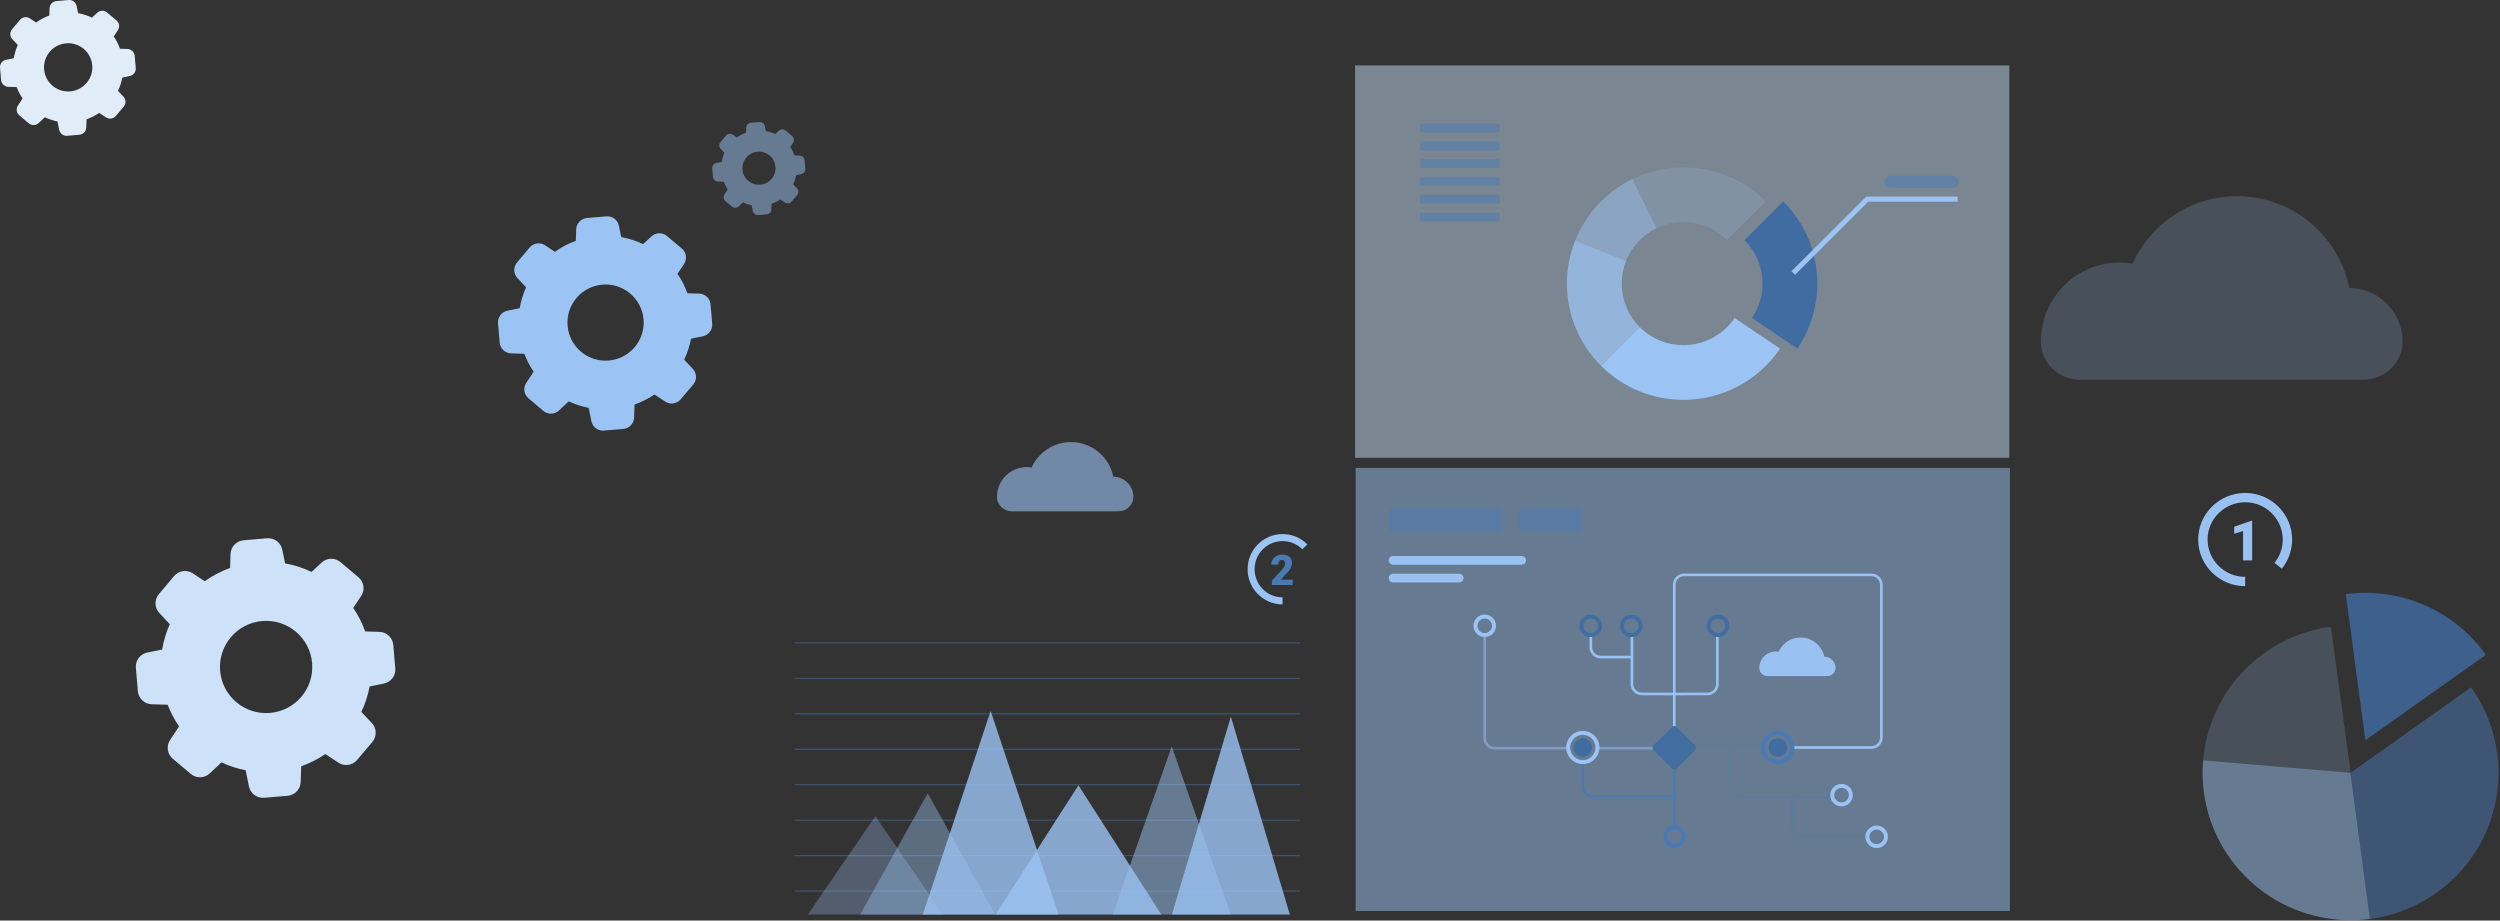 <?xml version="1.0" encoding="UTF-8" standalone="no"?>
<svg width="497px" height="183px" viewBox="0 0 497 183" version="1.1" xmlns="http://www.w3.org/2000/svg" xmlns:xlink="http://www.w3.org/1999/xlink">
    <rect x="0" y="0" width="497" height="183" fill="#333333" stroke="none"/>
    <!-- Generator: Sketch 50.2 (55047) - http://www.bohemiancoding.com/sketch -->
    <title>solicita-demo</title>
    <desc>Created with Sketch.</desc>
    <defs></defs>
    <g id="🖥-DESKTOP" stroke="none" stroke-width="1" fill="none" fill-rule="evenodd">
        <g id="Informa-Desktop-Home" transform="translate(-774, -534)">
            <g id="CONTENT" transform="translate(0, 1)">
                <g id="bloque_solicitarDemo" transform="translate(64, 468)">
                    <g id="solicita-demo" transform="translate(710, 65)">
                        <g id="nubes" transform="translate(198, 39)" fill="#9BC3F3">
                            <path d="M24.366,62.65 C25.95,62.65 27.305,61.402 27.317,59.817 C27.318,59.806 27.318,59.794 27.318,59.783 C27.318,57.573 25.532,55.78 23.326,55.77 C22.53,51.844 19.062,48.888 14.905,48.888 C11.423,48.888 8.427,50.962 7.076,53.942 C6.764,53.891 6.446,53.858 6.12,53.858 C2.851,53.858 0.2,56.511 0.2,59.783 L0.2,59.814 C0.208,61.396 1.547,62.65 3.128,62.65 L24.366,62.65 Z" id="Fill-184" fill-opacity="0.6"></path>
                            <path d="M271.802,36.491 C276,36.491 279.592,33.18 279.627,28.978 C279.627,28.948 279.627,28.918 279.627,28.888 C279.627,23.027 274.893,18.275 269.044,18.248 C266.934,7.837 257.739,0 246.714,0 C237.482,0 229.538,5.499 225.958,13.401 C225.131,13.266 224.288,13.177 223.422,13.177 C214.753,13.177 207.726,20.211 207.726,28.888 C207.726,28.916 207.726,28.944 207.726,28.971 C207.747,33.165 211.298,36.491 215.488,36.491 L271.802,36.491 Z" id="Fill-185" opacity="0.2"></path>
                        </g>
                        <g id="ruedas">
                            <path d="M121.025,71.671 C116.862,72.028 113.186,68.927 112.839,64.768 C112.482,60.609 115.587,56.936 119.749,56.59 C123.913,56.234 127.589,59.335 127.936,63.494 C128.293,67.653 125.188,71.325 121.025,71.671 M135.55,49.415 L132.596,46.923 C131.687,46.155 130.346,46.192 129.483,47.007 L127.851,48.534 C126.473,47.869 125.01,47.401 123.5,47.129 L123.041,44.881 C122.807,43.72 121.728,42.914 120.547,43.007 L116.693,43.336 C115.511,43.438 114.583,44.403 114.545,45.593 L114.471,47.879 C112.989,48.413 111.592,49.144 110.316,50.061 L108.366,48.768 C107.372,48.113 106.05,48.301 105.281,49.209 L102.786,52.178 C102.018,53.087 102.055,54.426 102.871,55.289 L104.577,57.105 C103.987,58.435 103.565,59.831 103.321,61.264 L100.883,61.761 C99.72,61.995 98.913,63.073 99.007,64.253 L99.336,68.103 C99.439,69.283 100.405,70.21 101.596,70.248 L104.231,70.332 C104.709,71.587 105.337,72.777 106.097,73.891 L104.624,76.112 C103.968,77.104 104.156,78.425 105.065,79.194 L108.019,81.685 C108.929,82.453 110.269,82.416 111.132,81.601 L113.064,79.793 C114.33,80.383 115.661,80.823 117.03,81.085 L117.565,83.727 C117.8,84.888 118.878,85.694 120.059,85.601 L123.913,85.273 C125.095,85.17 126.023,84.205 126.061,83.016 L126.145,80.43 C127.552,79.933 128.883,79.259 130.111,78.425 L132.24,79.831 C133.234,80.486 134.556,80.299 135.325,79.39 L137.82,76.44 C138.588,75.531 138.551,74.191 137.735,73.33 L136.019,71.512 C136.647,70.182 137.107,68.777 137.37,67.335 L139.714,66.856 C140.877,66.623 141.683,65.545 141.589,64.365 L141.261,60.515 C141.158,59.335 140.192,58.408 139.001,58.37 L136.647,58.295 C136.16,56.928 135.503,55.634 134.687,54.436 L135.972,52.506 C136.647,51.513 136.46,50.183 135.55,49.415" id="Fill-4" fill="#9BC3F3"></path>
                            <path d="M53.677,141.727 C48.634,142.159 44.182,138.403 43.762,133.366 C43.33,128.329 47.09,123.88 52.132,123.461 C57.175,123.03 61.628,126.785 62.048,131.823 C62.48,136.861 58.72,141.308 53.677,141.727 M71.271,114.77 L67.692,111.752 C66.591,110.821 64.967,110.866 63.922,111.854 L61.945,113.703 C60.277,112.898 58.505,112.33 56.675,112.001 L56.12,109.279 C55.835,107.872 54.529,106.896 53.098,107.009 L48.43,107.407 C46.999,107.531 45.875,108.7 45.829,110.141 L45.739,112.909 C43.944,113.556 42.252,114.441 40.707,115.552 L38.344,113.987 C37.14,113.193 35.539,113.42 34.607,114.521 L31.586,118.117 C30.655,119.217 30.7,120.84 31.689,121.884 L33.756,124.085 C33.04,125.695 32.529,127.386 32.234,129.122 L29.281,129.724 C27.872,130.007 26.895,131.312 27.009,132.742 L27.406,137.405 C27.532,138.835 28.702,139.958 30.144,140.004 L33.336,140.105 C33.915,141.626 34.676,143.066 35.596,144.416 L33.813,147.106 C33.017,148.308 33.245,149.908 34.346,150.839 L37.924,153.856 C39.026,154.787 40.65,154.741 41.695,153.755 L44.034,151.565 C45.568,152.279 47.18,152.813 48.839,153.13 L49.486,156.329 C49.771,157.736 51.076,158.713 52.507,158.599 L57.176,158.202 C58.607,158.077 59.731,156.909 59.776,155.468 L59.878,152.336 C61.583,151.735 63.195,150.918 64.683,149.908 L67.262,151.61 C68.465,152.405 70.067,152.178 70.998,151.077 L74.019,147.503 C74.95,146.402 74.905,144.78 73.917,143.736 L71.839,141.535 C72.599,139.923 73.156,138.222 73.474,136.475 L76.314,135.895 C77.722,135.613 78.699,134.308 78.585,132.878 L78.188,128.215 C78.063,126.785 76.893,125.662 75.45,125.616 L72.599,125.526 C72.009,123.87 71.214,122.303 70.225,120.851 L71.782,118.514 C72.599,117.311 72.373,115.7 71.271,114.77" id="Fill-4-Copy-3" fill="#CDE1F9"></path>
                            <path d="M13.957,18.168 C11.319,18.394 8.989,16.429 8.769,13.794 C8.543,11.159 10.511,8.831 13.149,8.612 C15.787,8.386 18.116,10.351 18.336,12.987 C18.562,15.622 16.595,17.949 13.957,18.168 M23.161,4.065 L21.289,2.486 C20.713,1.999 19.863,2.023 19.317,2.539 L18.282,3.507 C17.409,3.086 16.482,2.789 15.525,2.617 L15.235,1.192 C15.086,0.456 14.402,-0.055 13.654,0.005 L11.211,0.213 C10.463,0.278 9.875,0.889 9.851,1.643 L9.804,3.092 C8.864,3.43 7.979,3.893 7.171,4.474 L5.935,3.655 C5.305,3.24 4.467,3.359 3.98,3.935 L2.399,5.816 C1.912,6.392 1.936,7.241 2.453,7.787 L3.534,8.938 C3.16,9.781 2.892,10.665 2.738,11.574 L1.193,11.888 C0.456,12.037 -0.055,12.72 0.005,13.467 L0.213,15.907 C0.278,16.655 0.89,17.243 1.645,17.267 L3.315,17.32 C3.618,18.115 4.016,18.869 4.497,19.575 L3.564,20.982 C3.148,21.611 3.267,22.448 3.843,22.935 L5.715,24.514 C6.292,25.001 7.141,24.977 7.688,24.461 L8.912,23.315 C9.714,23.689 10.558,23.968 11.425,24.134 L11.764,25.808 C11.913,26.544 12.596,27.055 13.345,26.995 L15.787,26.788 C16.536,26.722 17.124,26.111 17.148,25.357 L17.201,23.718 C18.093,23.404 18.936,22.977 19.715,22.448 L21.064,23.339 C21.693,23.754 22.531,23.636 23.018,23.06 L24.599,21.19 C25.086,20.614 25.063,19.765 24.546,19.219 L23.458,18.068 C23.856,17.225 24.148,16.335 24.314,15.42 L25.799,15.117 C26.536,14.969 27.048,14.287 26.988,13.538 L26.78,11.099 C26.715,10.351 26.102,9.764 25.348,9.739 L23.856,9.692 C23.547,8.826 23.131,8.006 22.614,7.247 L23.428,6.024 C23.856,5.394 23.738,4.552 23.161,4.065" id="Fill-4-Copy-2" fill="#E0EDF9"></path>
                            <path d="M151.162,36.712 C149.353,36.867 147.756,35.519 147.605,33.713 C147.45,31.906 148.799,30.31 150.607,30.159 C152.416,30.005 154.014,31.352 154.164,33.159 C154.319,34.966 152.97,36.561 151.162,36.712 M157.472,27.042 L156.189,25.959 C155.794,25.626 155.211,25.642 154.836,25.996 L154.127,26.66 C153.529,26.371 152.893,26.167 152.237,26.049 L152.038,25.072 C151.936,24.568 151.467,24.218 150.954,24.258 L149.279,24.401 C148.766,24.446 148.363,24.865 148.346,25.382 L148.314,26.375 C147.67,26.607 147.063,26.924 146.509,27.323 L145.661,26.761 C145.23,26.477 144.655,26.558 144.321,26.953 L143.237,28.243 C142.904,28.637 142.92,29.219 143.274,29.594 L144.016,30.383 C143.759,30.961 143.576,31.568 143.47,32.19 L142.41,32.406 C141.905,32.508 141.555,32.976 141.596,33.489 L141.738,35.161 C141.783,35.674 142.203,36.077 142.72,36.093 L143.865,36.13 C144.073,36.675 144.346,37.192 144.676,37.676 L144.036,38.641 C143.751,39.072 143.832,39.646 144.227,39.98 L145.511,41.062 C145.906,41.396 146.489,41.38 146.863,41.026 L147.703,40.24 C148.253,40.497 148.831,40.688 149.426,40.802 L149.658,41.95 C149.76,42.454 150.229,42.804 150.742,42.764 L152.416,42.621 C152.93,42.576 153.333,42.157 153.349,41.64 L153.386,40.517 C153.997,40.301 154.576,40.008 155.109,39.646 L156.034,40.257 C156.466,40.542 157.04,40.46 157.375,40.065 L158.458,38.784 C158.792,38.389 158.776,37.807 158.422,37.432 L157.676,36.643 C157.949,36.065 158.149,35.454 158.263,34.828 L159.281,34.62 C159.786,34.518 160.137,34.05 160.096,33.537 L159.953,31.865 C159.909,31.352 159.489,30.949 158.972,30.933 L157.949,30.9 C157.737,30.306 157.452,29.744 157.097,29.223 L157.656,28.385 C157.949,27.953 157.868,27.376 157.472,27.042" id="Fill-4-Copy" fill-opacity="0.5" fill="#9BC3F3"></path>
                        </g>
                        <g id="cuadros" transform="translate(269, 13)">
                            <g id="cuadro-2" transform="translate(0.393, 0)">
                                <polygon id="Fill-2" fill-opacity="0.5" fill="#C3DBF3" points="0 78.011 130.068 78.011 130.068 0 0 0"></polygon>
                                <g id="Group-4" transform="translate(12.634, 11.576)">
                                    <path d="M75.3,44.729 L66.266,38.642 C67.634,36.622 68.358,34.258 68.358,31.806 C68.358,28.539 67.082,25.467 64.765,23.156 L72.474,15.468 C76.85,19.832 79.259,25.634 79.259,31.806 C79.259,36.436 77.89,40.904 75.3,44.729" id="Fill-51" fill="#416CA2"></path>
                                    <path d="M61.314,23.156 C58.997,20.846 55.917,19.573 52.641,19.573 C50.76,19.573 48.959,19.985 47.286,20.796 L42.517,11.018 C45.688,9.48 49.095,8.7 52.641,8.7 C58.829,8.7 64.646,11.103 69.022,15.467 L61.314,23.156 Z" id="Fill-52" fill-opacity="0.2" fill="#9BC3F3"></path>
                                    <path d="M41.245,27.271 L31.121,23.237 C33.266,17.883 37.313,13.543 42.517,11.018 L47.286,20.796 C44.527,22.135 42.381,24.435 41.245,27.271" id="Fill-53" fill-opacity="0.5" fill="#9BC3F3"></path>
                                    <path d="M36.26,48.145 C31.884,43.78 29.475,37.978 29.475,31.806 C29.475,28.848 30.029,25.966 31.121,23.237 L41.245,27.271 C40.669,28.71 40.377,30.236 40.377,31.806 C40.377,35.074 41.652,38.146 43.969,40.456 L36.26,48.145 Z" id="Fill-54" fill-opacity="0.75" fill="#9BC3F3"></path>
                                    <path d="M52.641,54.912 C46.453,54.912 40.635,52.509 36.26,48.145 L43.969,40.456 C46.285,42.766 49.365,44.039 52.641,44.039 C56.722,44.039 60.525,42.021 62.814,38.642 L71.847,44.729 C67.529,51.105 60.348,54.912 52.641,54.912" id="Fill-55" fill="#9BC3F3"></path>
                                    <polyline id="Stroke-63" stroke="#9BC3F3" points="74.466 29.695 89.185 15.014 107.151 15.014"></polyline>
                                    <path d="M106.177,12.747 L93.839,12.747 C93.185,12.747 92.649,12.213 92.649,11.56 C92.649,10.907 93.185,10.372 93.839,10.372 L106.177,10.372 C106.832,10.372 107.368,10.907 107.368,11.56 C107.368,12.213 106.832,12.747 106.177,12.747" id="Fill-64" fill="#4A7AB4" opacity="0.5"></path>
                                    <path d="M15.705,1.776 L0.716,1.776 C0.477,1.776 0.283,1.582 0.283,1.344 L0.283,0.441 C0.283,0.203 0.477,0.009 0.716,0.009 L15.705,0.009 C15.944,0.009 16.138,0.203 16.138,0.441 L16.138,1.344 C16.138,1.582 15.944,1.776 15.705,1.776" id="Fill-65" fill="#4A7AB3" opacity="0.5"></path>
                                    <path d="M15.705,5.309 L0.716,5.309 C0.477,5.309 0.283,5.115 0.283,4.877 L0.283,3.974 C0.283,3.736 0.477,3.542 0.716,3.542 L15.705,3.542 C15.944,3.542 16.138,3.736 16.138,3.974 L16.138,4.877 C16.138,5.115 15.944,5.309 15.705,5.309" id="Fill-68" fill="#4A7AB3" opacity="0.5"></path>
                                    <path d="M15.705,8.842 L0.716,8.842 C0.477,8.842 0.283,8.648 0.283,8.41 L0.283,7.507 C0.283,7.269 0.477,7.075 0.716,7.075 L15.705,7.075 C15.944,7.075 16.138,7.269 16.138,7.507 L16.138,8.41 C16.138,8.648 15.944,8.842 15.705,8.842" id="Fill-71" fill="#4A7AB3" opacity="0.5"></path>
                                    <path d="M15.705,12.374 L0.716,12.374 C0.477,12.374 0.283,12.181 0.283,11.943 L0.283,11.04 C0.283,10.801 0.477,10.608 0.716,10.608 L15.705,10.608 C15.944,10.608 16.138,10.801 16.138,11.04 L16.138,11.943 C16.138,12.181 15.944,12.374 15.705,12.374" id="Fill-74" fill="#4A7AB3" opacity="0.5"></path>
                                    <path d="M15.705,15.907 L0.716,15.907 C0.477,15.907 0.283,15.714 0.283,15.476 L0.283,14.572 C0.283,14.334 0.477,14.141 0.716,14.141 L15.705,14.141 C15.944,14.141 16.138,14.334 16.138,14.572 L16.138,15.476 C16.138,15.714 15.944,15.907 15.705,15.907" id="Fill-77" fill="#4A7AB3" opacity="0.5"></path>
                                    <path d="M15.705,19.44 L0.716,19.44 C0.477,19.44 0.283,19.247 0.283,19.008 L0.283,18.105 C0.283,17.867 0.477,17.674 0.716,17.674 L15.705,17.674 C15.944,17.674 16.138,17.867 16.138,18.105 L16.138,19.008 C16.138,19.247 15.944,19.44 15.705,19.44" id="Fill-80" fill="#4A7AB3" opacity="0.5"></path>
                                </g>
                            </g>
                            <g id="cuadro-1" transform="translate(0.505, 80.024)">
                                <polygon id="Fill-1" fill="#9BC3F3" opacity="0.5" points="0 88.077 130.068 88.077 130.068 0 0 0"></polygon>
                                <g id="Group-9" transform="translate(6.568, 7.942)">
                                    <path d="M35.708,47.961 C35.667,47.818 35.659,47.662 35.657,47.507 L21.071,47.507 C20.126,47.507 19.357,46.74 19.357,45.797 L19.357,25.284 L18.83,25.284 L18.83,45.797 C18.83,47.03 19.835,48.033 21.071,48.033 L35.735,48.033 C35.725,48.009 35.716,47.985 35.708,47.961" id="Fill-3" fill-opacity="0.5" fill="#9BC3F3"></path>
                                    <path d="M41.684,47.507 C41.667,47.68 41.64,47.854 41.613,48.024 C41.612,48.027 41.611,48.03 41.61,48.033 L54.821,48.033 L54.821,47.507 L41.684,47.507 Z" id="Fill-7" fill-opacity="0.5" fill="#9BC3F3"></path>
                                    <path d="M80.002,57.632 L69.836,57.632 C68.601,57.632 67.595,56.629 67.595,55.396 L67.595,47.813 C63.126,47.811 59.171,47.863 59.171,47.863 C59.171,47.863 59.197,47.853 59.226,47.824 L58.853,47.227 C58.853,47.227 73.379,47.196 74.747,47.227 L74.747,47.883 C72.732,47.836 70.38,47.817 68.122,47.814 L68.122,55.396 C68.122,56.339 68.891,57.106 69.836,57.106 L88.571,57.106 L88.571,57.632 L80.529,57.632 L80.529,63.418 C80.529,64.36 81.298,65.127 82.243,65.127 L95.559,65.127 L95.559,65.653 L82.243,65.653 C81.007,65.653 80.002,64.65 80.002,63.418 L80.002,57.632 Z" id="Combined-Shape" fill-opacity="0.2" fill="#4A7AB4"></path>
                                    <path d="M56.77,37.263 L50.335,37.253 C49.101,37.251 48.097,36.249 48.097,35.018 L48.097,24.89 L48.625,24.89 L48.625,35.018 C48.625,35.959 49.392,36.726 50.336,36.727 L56.771,36.738 L56.77,37.263 Z" id="Fill-11" fill="#99C2F2"></path>
                                    <path d="M48.229,29.922 L42.164,29.922 C40.929,29.922 39.923,28.919 39.923,27.686 L39.923,25.284 L40.451,25.284 L40.451,27.686 C40.451,28.629 41.22,29.396 42.164,29.396 L48.229,29.396 L48.229,29.922 Z" id="Fill-13" fill="#99C2F2"></path>
                                    <path d="M48.229,21.996 C47.429,21.996 46.779,22.645 46.779,23.443 C46.779,24.241 47.429,24.889 48.229,24.889 C49.029,24.889 49.679,24.241 49.679,23.443 C49.679,22.645 49.029,21.996 48.229,21.996 M48.229,25.679 C46.993,25.679 45.988,24.675 45.988,23.443 C45.988,22.21 46.993,21.208 48.229,21.208 C49.465,21.208 50.47,22.21 50.47,23.443 C50.47,24.675 49.465,25.679 48.229,25.679" id="Fill-15" fill="#416DA1"></path>
                                    <path d="M56.931,37.263 L56.93,36.738 L63.365,36.727 C64.309,36.726 65.076,35.959 65.076,35.018 L65.076,24.89 L65.603,24.89 L65.603,35.018 C65.603,36.249 64.6,37.251 63.366,37.253 L56.931,37.263 Z" id="Fill-17" fill="#99C2F2"></path>
                                    <path d="M65.472,21.996 C64.672,21.996 64.021,22.645 64.021,23.443 C64.021,24.241 64.672,24.889 65.472,24.889 C66.271,24.889 66.922,24.241 66.922,23.443 C66.922,22.645 66.271,21.996 65.472,21.996 M65.472,25.679 C64.236,25.679 63.23,24.675 63.23,23.443 C63.23,22.21 64.236,21.208 65.472,21.208 C66.708,21.208 67.713,22.21 67.713,23.443 C67.713,24.675 66.708,25.679 65.472,25.679" id="Fill-19" fill="#416DA1"></path>
                                    <path d="M40.187,21.996 C39.387,21.996 38.737,22.645 38.737,23.443 C38.737,24.241 39.387,24.889 40.187,24.889 C40.987,24.889 41.637,24.241 41.637,23.443 C41.637,22.645 40.987,21.996 40.187,21.996 M40.187,25.679 C38.951,25.679 37.946,24.675 37.946,23.443 C37.946,22.21 38.951,21.208 40.187,21.208 C41.423,21.208 42.428,22.21 42.428,23.443 C42.428,24.675 41.423,25.679 40.187,25.679" id="Fill-21" fill="#416DA1"></path>
                                    <path d="M19.093,21.996 C18.294,21.996 17.643,22.645 17.643,23.443 C17.643,24.241 18.294,24.889 19.093,24.889 C19.893,24.889 20.543,24.241 20.543,23.443 C20.543,22.645 19.893,21.996 19.093,21.996 M19.093,25.679 C17.857,25.679 16.852,24.675 16.852,23.443 C16.852,22.21 17.857,21.208 19.093,21.208 C20.329,21.208 21.334,22.21 21.334,23.443 C21.334,24.675 20.329,25.679 19.093,25.679" id="Fill-23" fill="#9BC3F3"></path>
                                    <path d="M95.966,13.055 L58.742,13.055 C57.506,13.055 56.501,14.058 56.501,15.29 L56.501,45.109 L57.028,45.109 L57.028,15.29 C57.028,14.347 57.797,13.581 58.742,13.581 L95.966,13.581 C96.911,13.581 97.679,14.347 97.679,15.29 L97.679,45.666 C97.679,46.608 96.911,47.375 95.966,47.375 L80.43,47.375 C80.425,47.545 80.388,47.725 80.332,47.901 L95.966,47.901 C97.202,47.901 98.207,46.898 98.207,45.666 L98.207,15.29 C98.207,14.058 97.202,13.055 95.966,13.055" id="Fill-25" fill="#99C2F2"></path>
                                    <path d="M75.508,47.638 C75.508,48.655 76.334,49.479 77.353,49.479 C78.373,49.479 79.199,48.655 79.199,47.638 C79.199,46.622 78.373,45.797 77.353,45.797 C76.334,45.797 75.508,46.622 75.508,47.638" id="Fill-27" fill="#416CA2"></path>
                                    <path d="M77.352,45.127 C76.98,45.127 76.61,45.21 76.265,45.375 C75.659,45.665 75.202,46.173 74.98,46.806 C74.757,47.438 74.794,48.12 75.085,48.724 C75.376,49.329 75.885,49.784 76.519,50.006 C77.153,50.229 77.836,50.191 78.442,49.901 C79.048,49.611 79.505,49.103 79.728,48.471 C79.95,47.838 79.913,47.157 79.622,46.553 C79.332,45.948 78.822,45.493 78.188,45.27 C77.915,45.175 77.633,45.127 77.352,45.127 M77.356,50.939 C76.987,50.939 76.616,50.876 76.257,50.75 C75.423,50.458 74.754,49.86 74.372,49.065 C73.99,48.271 73.94,47.376 74.233,46.544 C74.526,45.713 75.126,45.045 75.923,44.664 C76.719,44.283 77.617,44.234 78.45,44.526 C79.284,44.818 79.953,45.417 80.336,46.211 C80.718,47.006 80.767,47.901 80.474,48.732 C80.181,49.564 79.581,50.231 78.784,50.612 C78.331,50.829 77.845,50.939 77.356,50.939" id="Fill-29" fill="#4A7AB4"></path>
                                    <path d="M90.021,55.659 C89.222,55.659 88.571,56.308 88.571,57.106 C88.571,57.904 89.222,58.552 90.021,58.552 C90.821,58.552 91.472,57.904 91.472,57.106 C91.472,56.308 90.821,55.659 90.021,55.659 M90.021,59.341 C88.786,59.341 87.78,58.339 87.78,57.106 C87.78,55.873 88.786,54.871 90.021,54.871 C91.257,54.871 92.263,55.873 92.263,57.106 C92.263,58.339 91.257,59.341 90.021,59.341" id="Fill-33" fill="#9BC3F3"></path>
                                    <path d="M97.009,63.944 C96.209,63.944 95.559,64.593 95.559,65.39 C95.559,66.188 96.209,66.837 97.009,66.837 C97.808,66.837 98.459,66.188 98.459,65.39 C98.459,64.593 97.808,63.944 97.009,63.944 M97.009,67.626 C95.773,67.626 94.768,66.623 94.768,65.39 C94.768,64.158 95.773,63.155 97.009,63.155 C98.245,63.155 99.25,64.158 99.25,65.39 C99.25,66.623 98.245,67.626 97.009,67.626" id="Fill-37" fill="#9BC3F3"></path>
                                    <polygon id="Fill-39" fill-opacity="0.8" fill="#4A7AB4" points="56.535 63.812 57.062 63.812 57.062 49.874 56.535 49.874"></polygon>
                                    <path d="M40.583,57.106 C39.638,57.106 38.869,56.339 38.869,55.397 L38.869,50.393 C38.711,50.47 38.518,50.482 38.341,50.43 L38.341,55.397 C38.341,56.629 39.347,57.632 40.583,57.632 L56.533,57.632 L56.533,57.106 L40.583,57.106 Z" id="Fill-41" fill-opacity="0.8" fill="#4A7AB4"></path>
                                    <path d="M36.748,47.638 C36.748,48.655 37.574,49.479 38.594,49.479 C39.613,49.479 40.439,48.655 40.439,47.638 C40.439,46.622 39.613,45.797 38.594,45.797 C37.574,45.797 36.748,46.622 36.748,47.638" id="Fill-42" fill="#416CA2"></path>
                                    <path d="M38.592,45.127 C38.22,45.127 37.85,45.21 37.505,45.375 C36.899,45.665 36.442,46.173 36.22,46.806 C35.997,47.438 36.034,48.12 36.325,48.724 C36.616,49.329 37.125,49.784 37.759,50.006 C38.393,50.229 39.076,50.191 39.682,49.901 C40.288,49.611 40.745,49.103 40.968,48.471 C41.19,47.838 41.153,47.157 40.862,46.553 C40.571,45.948 40.062,45.493 39.428,45.27 C39.155,45.175 38.873,45.127 38.592,45.127 M38.596,50.939 C38.226,50.939 37.856,50.876 37.497,50.75 C36.663,50.458 35.994,49.86 35.612,49.065 C35.23,48.271 35.18,47.376 35.473,46.544 C35.766,45.713 36.366,45.045 37.163,44.664 C37.959,44.283 38.857,44.234 39.69,44.526 C40.524,44.818 41.193,45.417 41.575,46.211 C41.958,47.006 42.007,47.901 41.714,48.732 C41.421,49.564 40.821,50.231 40.024,50.612 C39.571,50.829 39.084,50.939 38.596,50.939" id="Fill-43" fill="#9BC3F3"></path>
                                    <path d="M56.799,63.944 C55.999,63.944 55.348,64.593 55.348,65.39 C55.348,66.188 55.999,66.837 56.799,66.837 C57.598,66.837 58.249,66.188 58.249,65.39 C58.249,64.593 57.598,63.944 56.799,63.944 M56.799,67.626 C55.563,67.626 54.557,66.623 54.557,65.39 C54.557,64.158 55.563,63.155 56.799,63.155 C58.034,63.155 59.04,64.158 59.04,65.39 C59.04,66.623 58.034,67.626 56.799,67.626" id="Fill-44" fill="#4A7AB4"></path>
                                    <path d="M57.234,51.834 L60.92,48.157 C61.177,47.902 61.177,47.487 60.92,47.232 L57.234,43.555 C56.978,43.299 56.563,43.299 56.306,43.555 L52.62,47.232 C52.364,47.487 52.364,47.902 52.62,48.157 L56.306,51.834 C56.563,52.09 56.978,52.09 57.234,51.834" id="Fill-45" fill="#416DA1"></path>
                                    <path d="M87.185,33.437 C88.07,33.437 88.828,32.741 88.835,31.858 C88.835,31.852 88.835,31.846 88.835,31.839 C88.835,30.608 87.837,29.609 86.603,29.603 C86.159,27.416 84.22,25.769 81.895,25.769 C79.948,25.769 78.273,26.925 77.518,28.585 C77.344,28.556 77.166,28.538 76.983,28.538 C75.155,28.538 73.674,30.016 73.674,31.839 L73.674,31.857 C73.678,32.738 74.427,33.437 75.311,33.437 L87.185,33.437 Z" id="Fill-46" fill="#99C2F2"></path>
                                    <path d="M21.332,4.734 L1.491,4.734 C0.718,4.734 0.086,4.398 0.086,3.986 L0.086,0.844 C0.086,0.433 0.718,0.096 1.491,0.096 L21.332,0.096 C22.105,0.096 22.737,0.433 22.737,0.844 L22.737,3.986 C22.737,4.398 22.105,4.734 21.332,4.734" id="Fill-47" fill-opacity="0.5" fill="#4A7AB4"></path>
                                    <path d="M37.208,4.734 L27.24,4.734 C26.467,4.734 25.835,4.398 25.835,3.986 L25.835,0.844 C25.835,0.433 26.467,0.096 27.24,0.096 L37.208,0.096 C37.98,0.096 38.612,0.433 38.612,0.844 L38.612,3.986 C38.612,4.398 37.98,4.734 37.208,4.734" id="Fill-48" fill-opacity="0.5" fill="#4A7AB4"></path>
                                    <path d="M26.426,11.301 L0.871,11.301 C0.392,11.301 0,10.909 0,10.432 C0,9.954 0.392,9.563 0.871,9.563 L26.426,9.563 C26.905,9.563 27.297,9.954 27.297,10.432 C27.297,10.909 26.905,11.301 26.426,11.301" id="Fill-49" fill="#99C2F2"></path>
                                    <path d="M13.996,14.824 L0.871,14.824 C0.392,14.824 0,14.432 0,13.955 C0,13.477 0.392,13.086 0.871,13.086 L13.996,13.086 C14.475,13.086 14.867,13.477 14.867,13.955 C14.867,14.432 14.475,14.824 13.996,14.824" id="Fill-50" fill="#99C2F2"></path>
                                </g>
                            </g>
                        </g>
                        <g id="grafico_tarta" transform="translate(437, 98)">
                            <g id="Group-103" transform="translate(0.795, 19.712)">
                                <path d="M29.458,35.918 L33.336,64.976 C45.406,63.392 55.699,54.391 58.3,41.845 C60.02,33.543 58.029,25.337 53.456,18.933 L29.493,35.921 L29.458,35.918 Z" id="Fill-98" fill-opacity="0.5" fill="#4A7AB4"></path>
                                <path d="M0.183,33.437 C-1.081,48.03 8.79,61.582 23.545,64.616 C26.86,65.298 30.16,65.393 33.336,64.976 L29.458,35.918 L0.183,33.437 Z" id="Fill-99" fill-opacity="0.5" fill="#9BC3F3"></path>
                                <polygon id="Fill-100" fill="#416DA1" points="29.458 35.918 29.493 35.921 25.585 6.875 25.581 6.875"></polygon>
                                <path d="M0.686,29.997 C0.447,31.147 0.282,32.295 0.183,33.437 L29.458,35.918 L25.581,6.875 C13.541,8.484 3.281,17.475 0.686,29.997" id="Fill-101" fill-opacity="0.2" fill="#9BC3F3"></path>
                                <path d="M28.553,0.398 L32.439,29.447 L56.403,12.459 C52.248,6.641 45.961,2.31 38.387,0.752 C35.057,0.067 31.743,-0.025 28.553,0.398" id="Fill-102" fill-opacity="0.8" fill="#416CA2"></path>
                            </g>
                            <path d="M9.338,18.53 C4.189,18.53 0,14.373 0,9.265 C0,4.156 4.189,0 9.338,0 C14.487,0 18.675,4.156 18.675,9.265 C18.675,11.365 17.948,13.421 16.626,15.056 L15.169,13.897 C16.241,12.571 16.808,10.969 16.808,9.265 C16.808,5.178 13.457,1.853 9.338,1.853 C5.219,1.853 1.868,5.178 1.868,9.265 C1.868,13.352 5.219,16.677 9.338,16.677 L9.338,18.53 Z" id="Fill-180" fill="#99C2F2"></path>
                            <polygon id="Fill-181" fill="#99C2F2" points="10.728 13.404 8.924 13.404 8.924 7.577 7.152 8.103 7.152 6.716 10.563 5.519 10.728 5.519"></polygon>
                        </g>
                        <g id="grafico_triangulos" transform="translate(158, 106)">
                            <g id="Group-91" transform="translate(0, 21.641)" fill="#4A7AB4" fill-opacity="0.5">
                                <polygon id="Fill-83" points="0 49.617 100.418 49.617 100.418 49.39 0 49.39"></polygon>
                                <polygon id="Fill-84" points="0 42.569 100.418 42.569 100.418 42.342 0 42.342"></polygon>
                                <polygon id="Fill-85" points="0 35.521 100.418 35.521 100.418 35.294 0 35.294"></polygon>
                                <polygon id="Fill-86" points="0 28.473 100.418 28.473 100.418 28.246 0 28.246"></polygon>
                                <polygon id="Fill-87" points="0 21.425 100.418 21.425 100.418 21.198 0 21.198"></polygon>
                                <polygon id="Fill-88" points="0 14.377 100.418 14.377 100.418 14.15 0 14.15"></polygon>
                                <polygon id="Fill-89" points="0 7.329 100.418 7.329 100.418 7.102 0 7.102"></polygon>
                                <polygon id="Fill-90" points="0 0.281 100.418 0.281 100.418 0.054 0 0.054"></polygon>
                            </g>
                            <polygon id="Fill-92" fill="#9BC3F3" opacity="0.5" points="74.938 42.384 80.799 59.094 86.661 75.805 74.938 75.805 63.215 75.805 69.076 59.094"></polygon>
                            <polygon id="Fill-93" fill="#9BC3F3" opacity="0.8" points="86.698 36.472 92.559 56.139 98.421 75.805 86.698 75.805 74.975 75.805 80.836 56.139"></polygon>
                            <polygon id="Fill-94" fill-opacity="0.8" fill="#9BC3F3" points="38.943 35.336 45.69 55.57 52.438 75.805 38.943 75.805 25.448 75.805 32.196 55.57"></polygon>
                            <polygon id="Fill-95" fill="#9BC3F3" opacity="0.8" points="56.393 50.114 64.63 62.959 72.865 75.805 56.393 75.805 39.922 75.805 48.157 62.959"></polygon>
                            <polygon id="Fill-96" fill-opacity="0.3" fill="#9BC3F3" points="16.026 56.252 22.735 66.029 29.445 75.805 16.026 75.805 2.607 75.805 9.316 66.029"></polygon>
                            <polygon id="Fill-97" fill-opacity="0.4" fill="#9BC3F3" points="26.429 51.705 33.138 63.755 39.848 75.805 26.429 75.805 13.01 75.805 19.719 63.755"></polygon>
                            <path d="M96.978,14.156 C93.143,14.156 90.023,11.02 90.023,7.164 C90.023,3.309 93.143,0.172 96.978,0.172 C98.836,0.172 100.583,0.899 101.896,2.22 L100.913,3.209 C99.862,2.152 98.465,1.571 96.978,1.571 C93.911,1.571 91.414,4.08 91.414,7.164 C91.414,10.249 93.911,12.758 96.978,12.758 L96.978,14.156 Z" id="Fill-182" fill="#9BC3F3"></path>
                            <path d="M98.997,10.302 L94.857,10.302 L94.857,9.4 L96.764,7.385 C97.234,6.846 97.469,6.419 97.469,6.102 C97.469,5.845 97.414,5.65 97.302,5.516 C97.191,5.382 97.029,5.316 96.817,5.316 C96.608,5.316 96.438,5.405 96.308,5.584 C96.177,5.763 96.112,5.986 96.112,6.254 L94.735,6.254 C94.735,5.888 94.826,5.55 95.008,5.24 C95.19,4.93 95.442,4.687 95.766,4.512 C96.089,4.338 96.45,4.25 96.85,4.25 C97.491,4.25 97.985,4.399 98.331,4.697 C98.677,4.995 98.851,5.422 98.851,5.979 C98.851,6.214 98.807,6.443 98.72,6.665 C98.633,6.888 98.498,7.122 98.315,7.366 C98.131,7.61 97.836,7.938 97.428,8.347 L96.662,9.236 L98.997,9.236 L98.997,10.302 Z" id="Fill-183" fill="#4A7AB4"></path>
                        </g>
                    </g>
                </g>
            </g>
        </g>
    </g>
</svg>